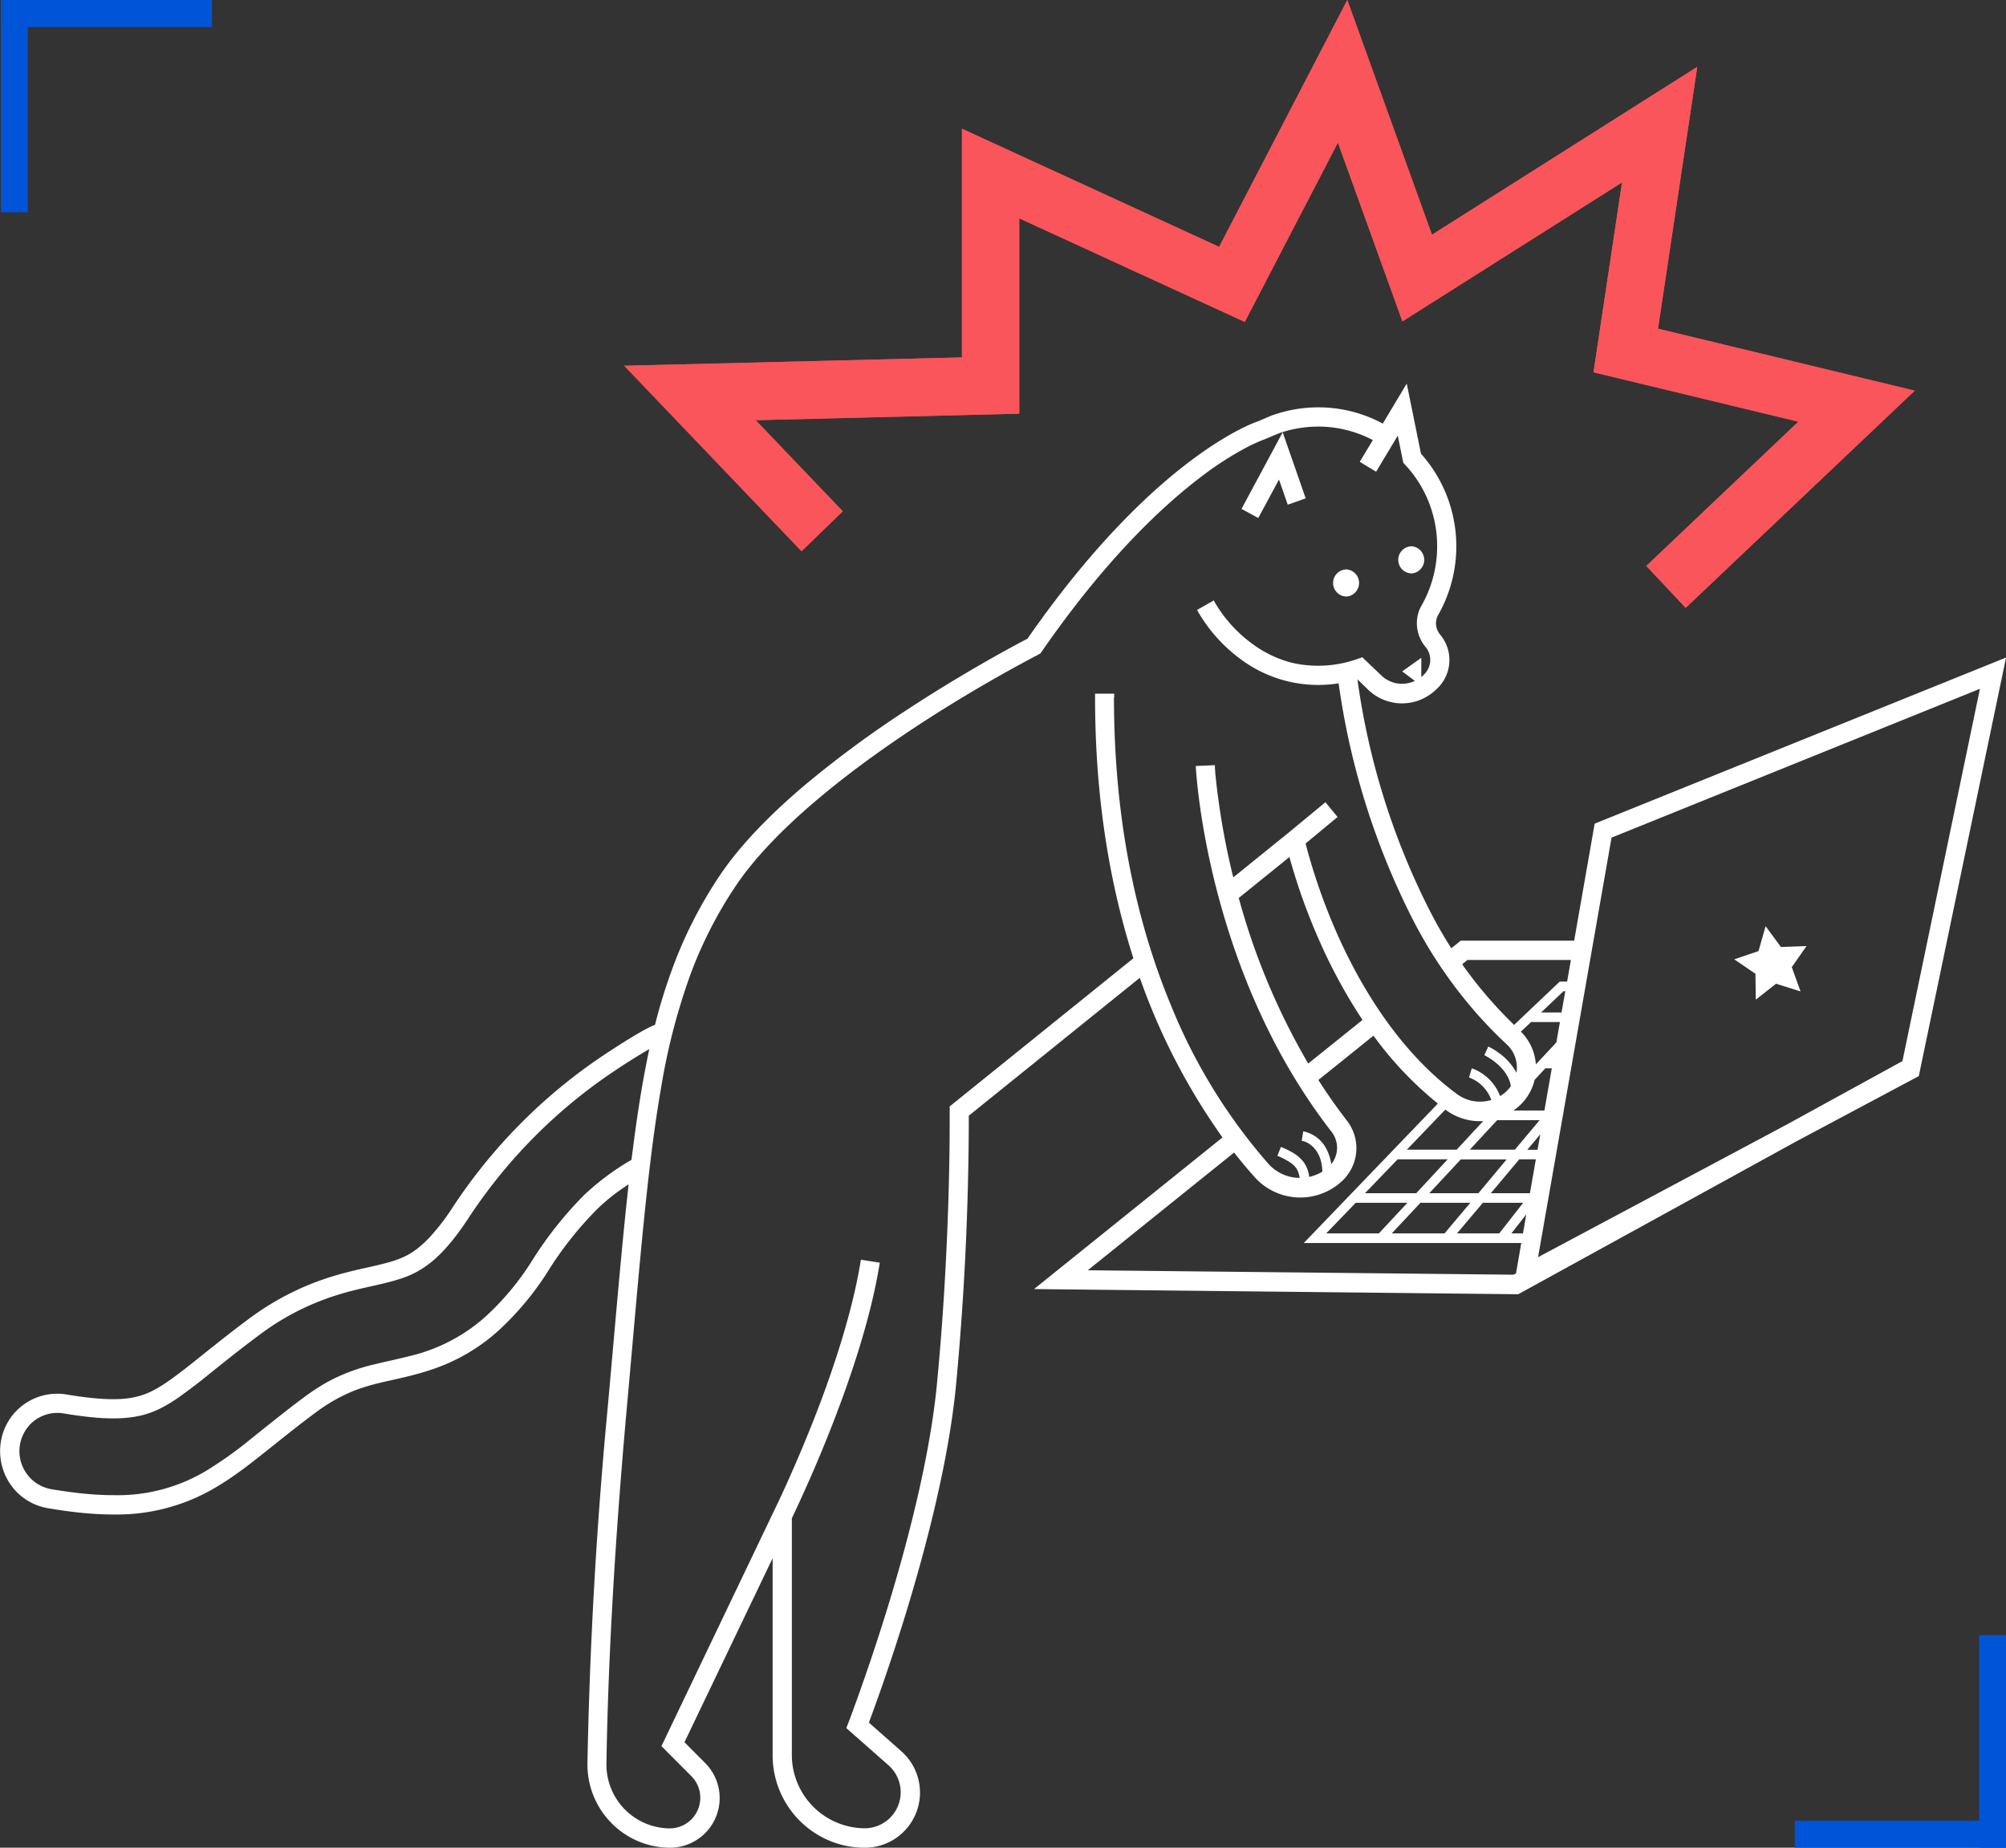 <svg width="190" height="175" fill="none" xmlns="http://www.w3.org/2000/svg"><rect width="100%" height="100%" fill="#333333" stroke="none"/><path d="M2.63 0H.08v20.11h2.55V0Z" fill="#0054D7"/><path d="M20.07 0H.08v2.56h20V0Zm167.38 175H190v-20.12h-2.55V175Z" fill="#0054D7"/><path d="M170 175h20v-2.56h-20V175Z" fill="#0054D7"/><path d="M127.55 56.5a1.29 1.29 0 0 0 0-2.57 1.28 1.28 0 0 0 0 2.57Zm6.17-2.19a1.29 1.29 0 0 0 0-2.57 1.28 1.28 0 0 0 0 2.57Zm-14.54-5.25 1.96-3.64.83 2.38 1.7-.6-2.18-6.26-3.9 7.26 1.59.86Zm-76.9 80.12Z" fill="#fff"/><path d="m190 62.28-38.96 15.73-1.94 11.08h-10.74l-.9.72a41.76 41.76 0 0 1-2.03-3.54 68.98 68.98 0 0 1-6.86-21.93l1 .97a4.63 4.63 0 0 0 6.47-.02l.11-.1a3.74 3.74 0 0 0 .26-5.08 1.7 1.7 0 0 1-.4-1.09c0-.26.07-.52.2-.76a13.17 13.17 0 0 0-1.62-15.29l-1.35-6.64-2.27 3.79a12.8 12.8 0 0 0-6.11-1.54c-1.52 0-2.98.27-4.34.75h-.02l-1.31.56c-.73.24-10.1 3.67-21.87 20.6-1.02.53-5.88 3.1-11.51 6.8a100.4 100.4 0 0 0-9.69 7.16c-3.1 2.64-5.92 5.48-7.9 8.4a41.5 41.5 0 0 0-4.6 9.06 51.92 51.92 0 0 0-1.58 5.15c-.65.26-1.84.88-4.84 2.86a51 51 0 0 0-14.41 14.56 20.47 20.47 0 0 1-2 2.6 10 10 0 0 1-1.34 1.24c-.71.53-1.26.78-2.06 1.06-.58.2-1.3.37-2.2.58-1.35.3-3.12.67-5.13 1.41a25.98 25.98 0 0 0-6.57 3.6c-1.91 1.42-3.47 2.69-4.78 3.73a58.5 58.5 0 0 1-2.52 1.94c-.54.38-1 .68-1.42.91a6.8 6.8 0 0 1-1.74.71c-.6.16-1.3.26-2.32.26-1.1 0-2.53-.13-4.38-.44a5.4 5.4 0 0 0-6.25 4.48 5.55 5.55 0 0 0 1.19 4.4 5.4 5.4 0 0 0 3.25 1.88c2.28.39 4.3.6 6.2.6h.02a18.31 18.31 0 0 0 9.58-2.5c1.7-.99 3.15-2.11 4.64-3.3 1.5-1.18 3.05-2.46 4.97-3.88a16.5 16.5 0 0 1 2.37-1.48c1.26-.64 2.34-.98 3.64-1.3.95-.23 2.04-.44 3.28-.77.94-.25 1.97-.56 3.05-1.02a17.8 17.8 0 0 0 4.95-3.17 27.7 27.7 0 0 0 4.62-5.52 33.59 33.59 0 0 1 4.74-6c.96-.93 1.9-1.64 2.96-2.33-.67 5.99-1.24 12.96-2 21.35a446.58 446.58 0 0 0-1.9 33.5v.1c0 4.34 3.5 7.87 7.82 7.88a4.7 4.7 0 0 0 3.31-8.04l-1.94-1.95 8.35-17.43v18.65c0 4.84 3.9 8.77 8.71 8.77a5.22 5.22 0 0 0 3.44-9.17l-3.03-2.68c.53-1.43 1.96-5.33 3.5-10.34 1.94-6.35 4.06-14.46 4.75-21.61a274.44 274.44 0 0 0 1.21-24.85v-.68l16.2-13.06a60.75 60.75 0 0 0 7.83 15.12l-17.85 14.36 45.86.49 26.31-14.46 11.63-6.2L190 62.3v-.02Zm-37.35 17.05 34.88-14.09-7.34 35.26-10.94 6-23.57 12.57 6.96-39.74Zm-15.7 25.8a5.4 5.4 0 0 0 3.22 1.06c.11 0 .22 0 .32-.02l-2.52 2.72h-4.72l3.65-3.8.05.03v.01Zm7.96 7.88h-3.7l2.69-3.21h1.57l-.56 3.2Zm-3.1-6.92h4.02l-2.35 2.8h-4.27l2.6-2.8Zm.9 3.71-2.68 3.21h-4.65l2.98-3.2h4.36Zm2.92-.9h-.97l1.23-1.47-.26 1.46Zm.65-3.72h-2.94a4.82 4.82 0 0 0 2.01-2.9l1.02-1.1h.61l-.7 4Zm1.63-9.29h-1.94l2.12-2.01h.17l-.36 2.01Zm-2.9.91h2.74l-.34 1.93-1.94 2.08a4.82 4.82 0 0 0-1.42-3.1l.96-.9Zm-12.64 13h4.75l-2.98 3.21h-4.85l3.08-3.2Zm-3.96 4.12h4.89l-2.7 2.9h-4.99l2.8-2.9Zm6.13 0h4.72l-2.44 2.9h-5l2.72-2.9Zm5.9 0h3.83l-2.27 2.9h-4l2.45-2.9Zm4.12 1.1-.31 1.8h-1.1l1.41-1.8ZM139 90.92h9.79l-.36 2.05h-.7l-4.32 4.1a40.4 40.4 0 0 1-4.92-5.74l.51-.42Zm-83.66 22.25a35.77 35.77 0 0 0-5 6.32 25.68 25.68 0 0 1-4.3 5.16 16.36 16.36 0 0 1-7.26 3.79c-1.18.3-2.25.52-3.27.77a18 18 0 0 0-4.02 1.43c-.8.41-1.67.94-2.63 1.65-1.95 1.45-3.53 2.75-5.01 3.92a36.8 36.8 0 0 1-4.42 3.15 16.3 16.3 0 0 1-8.67 2.25h-.03c-1.77 0-3.7-.2-5.9-.57a3.66 3.66 0 0 1-1.72-6.37 3.6 3.6 0 0 1 2.93-.8c1.92.32 3.44.47 4.67.47h.02c1.13 0 2.01-.12 2.77-.31a8.8 8.8 0 0 0 2.16-.89h.01c.48-.27 1-.6 1.57-1.02a50.9 50.9 0 0 0 2.6-2c1.31-1.05 2.86-2.3 4.73-3.69a24.2 24.2 0 0 1 6.12-3.35c1.87-.7 3.53-1.04 4.9-1.35.91-.21 1.69-.4 2.38-.63.91-.3 1.7-.68 2.56-1.32.5-.36 1.02-.84 1.6-1.46.66-.72 1.38-1.64 2.17-2.84a49.22 49.22 0 0 1 13.9-14.05 60.12 60.12 0 0 1 3.3-2.07c-.62 2.89-1.12 6.02-1.56 9.5l-.13.99a24.2 24.2 0 0 0-4.47 3.32Zm50.19-47.1v-.37h-1.81v.37c0 9.82 1.49 18 3.63 24.69l-17.4 14.03v1.54c0 3.24-.1 13.21-1.2 24.68-.66 6.93-2.75 14.97-4.68 21.25a196.37 196.37 0 0 1-3.6 10.61l-.08.2-.23.6 3.98 3.51a3.41 3.41 0 0 1-2.24 5.98 6.95 6.95 0 0 1-6.9-6.95V143.8c.36-.77 1.82-3.81 3.45-7.89 1.88-4.71 4-10.79 4.88-16.32l-1.79-.28c-.84 5.29-2.91 11.28-4.77 15.92a137.03 137.03 0 0 1-2.9 6.7l-11.22 23.45 2.85 2.86a2.9 2.9 0 0 1-2.04 4.93 6.04 6.04 0 0 1-6.02-6.05v-.09c.1-6.59.5-17.77 1.9-33.35 1.2-13.32 1.94-23.05 3.3-30.8a60.22 60.22 0 0 1 2.67-10.35 39.9 39.9 0 0 1 4.4-8.66c1.83-2.71 4.54-5.46 7.57-8.03 4.55-3.87 9.82-7.34 13.95-9.83a143.48 143.48 0 0 1 6.58-3.73c.17-.1.3-.16.4-.2l.12-.08.2-.1.14-.19c6-8.67 11.33-13.7 15.12-16.57a30.4 30.4 0 0 1 4.45-2.85 15.37 15.37 0 0 1 1.45-.65l.06-.02h.01l.04-.02 1.33-.56a11.34 11.34 0 0 1 4.66-.6c1.51.13 2.94.56 4.24 1.24l-1.24 2.06 1.55.94 2.05-3.42.52 2.54-.01.02a11.28 11.28 0 0 1 3.22 7.92c0 2.05-.54 3.96-1.48 5.62-.3.51-.44 1.09-.44 1.66 0 .8.28 1.61.82 2.25a1.91 1.91 0 0 1-.13 2.6l-.1.11-.17.15V62.3l-1.81 1.29 1.2.9a2.83 2.83 0 0 1-3.18-.52l-1.8-1.72-.51.18a11.15 11.15 0 0 1-5.26.51c-1.66-.23-3.3-.95-4.74-2.03a12.93 12.93 0 0 1-3.56-4.04l-1.58.9c1 1.79 2.41 3.39 4.06 4.61a12.28 12.28 0 0 0 9.35 2.34 70.74 70.74 0 0 0 7.02 22.36c2.87 5.6 6.38 9.5 8.9 11.83a3 3 0 0 1 .92 2.7l-.08-.16a5.56 5.56 0 0 0-1.62-1.75 5.46 5.46 0 0 0-.97-.58l-.37.82c.06.03.73.36 1.35.94.32.3.62.65.84 1.06.16.28.27.6.32.93a3.14 3.14 0 0 1-1.02.94 4.44 4.44 0 0 0-1.28-1.82c-.71-.6-1.37-.8-1.4-.8l-.26.86v-.03.03a3.53 3.53 0 0 1 2.11 2.13 3.67 3.67 0 0 1-3.24-.55c-5.46-4.03-9.1-10.1-11.36-15.18a56.6 56.6 0 0 1-2.95-8.4l-.04-.16 3.03-2.51-1.15-1.4-3.46 2.86-5.27 4.26a70.35 70.35 0 0 1-1.7-9.82l-.04-.61v-.2l-1.81.08c0 .04.22 4.85 1.94 11.57 1.72 6.72 4.92 15.37 10.94 23.1a2.46 2.46 0 0 1-.05 3.04 4.33 4.33 0 0 0-.48-1.48 3.17 3.17 0 0 0-2.17-1.63l-.15.9c.62.1 1.2.58 1.53 1.18.29.5.41 1.11.43 1.74-.4.24-.82.4-1.25.5v-.05a3.11 3.11 0 0 0-.51-1.34 3.65 3.65 0 0 0-1.03-.9 7.27 7.27 0 0 0-1.14-.55l-.33.84a6 6 0 0 1 1 .5c.32.18.6.41.77.66.16.2.28.55.34.93a4 4 0 0 1-2.96-1.33 52.91 52.91 0 0 1-9.27-15.11c-3-7.26-5.36-16.83-5.36-29.08l.02.02Zm11.8 18.98 4.8-3.88a56.55 56.55 0 0 0 2.89 8.05 50.26 50.26 0 0 0 4.03 7.38l-5.14 4.13a64.6 64.6 0 0 1-6.58-15.68Zm-.44 24.11c.68.87 1.33 1.64 1.93 2.31a5.8 5.8 0 0 0 8.25.43 4.25 4.25 0 0 0 .5-5.77 52.47 52.47 0 0 1-2.7-3.84l5.22-4.2a33.52 33.52 0 0 0 6.1 6.43l-12.7 13.21h20.6l-.5 2.88-.24.12-40.32-.42 13.86-11.15Z" fill="#fff"/><path d="m166.3 94.68 1.92-1.51 2.32.73-.83-2.3 1.4-2-2.43.09-1.45-1.97-.67 2.36-2.3.78 2.01 1.37.03 2.45Z" fill="#fff"/><path d="m79.83 48.43-8.25-8.63 24.96-.62v-18.5l21.36 9.81 8.82-16.98 6.11 16.93 20.8-13.16-2.7 17.98 19.4 4.68-14.4 13.66 3.73 3.97L181.36 37l-24.32-5.87 3.72-24.8-25.13 15.9L127.61 0l-12.14 23.38-24.36-11.19v21.66l-31.99.79 16.8 17.57 3.9-3.78Z" fill="#DD555A"/><path d="m79.83 48.43-8.25-8.63 24.96-.62v-18.5l21.36 9.81 8.82-16.98 6.11 16.93 20.8-13.16-2.7 17.98 19.4 4.68-14.4 13.66 3.73 3.97L181.36 37l-24.32-5.87 3.72-24.8-25.13 15.9L127.61 0l-12.14 23.38-24.36-11.19v21.66l-31.99.79 16.8 17.57 3.9-3.78Z" fill="#F9555A"/></svg>